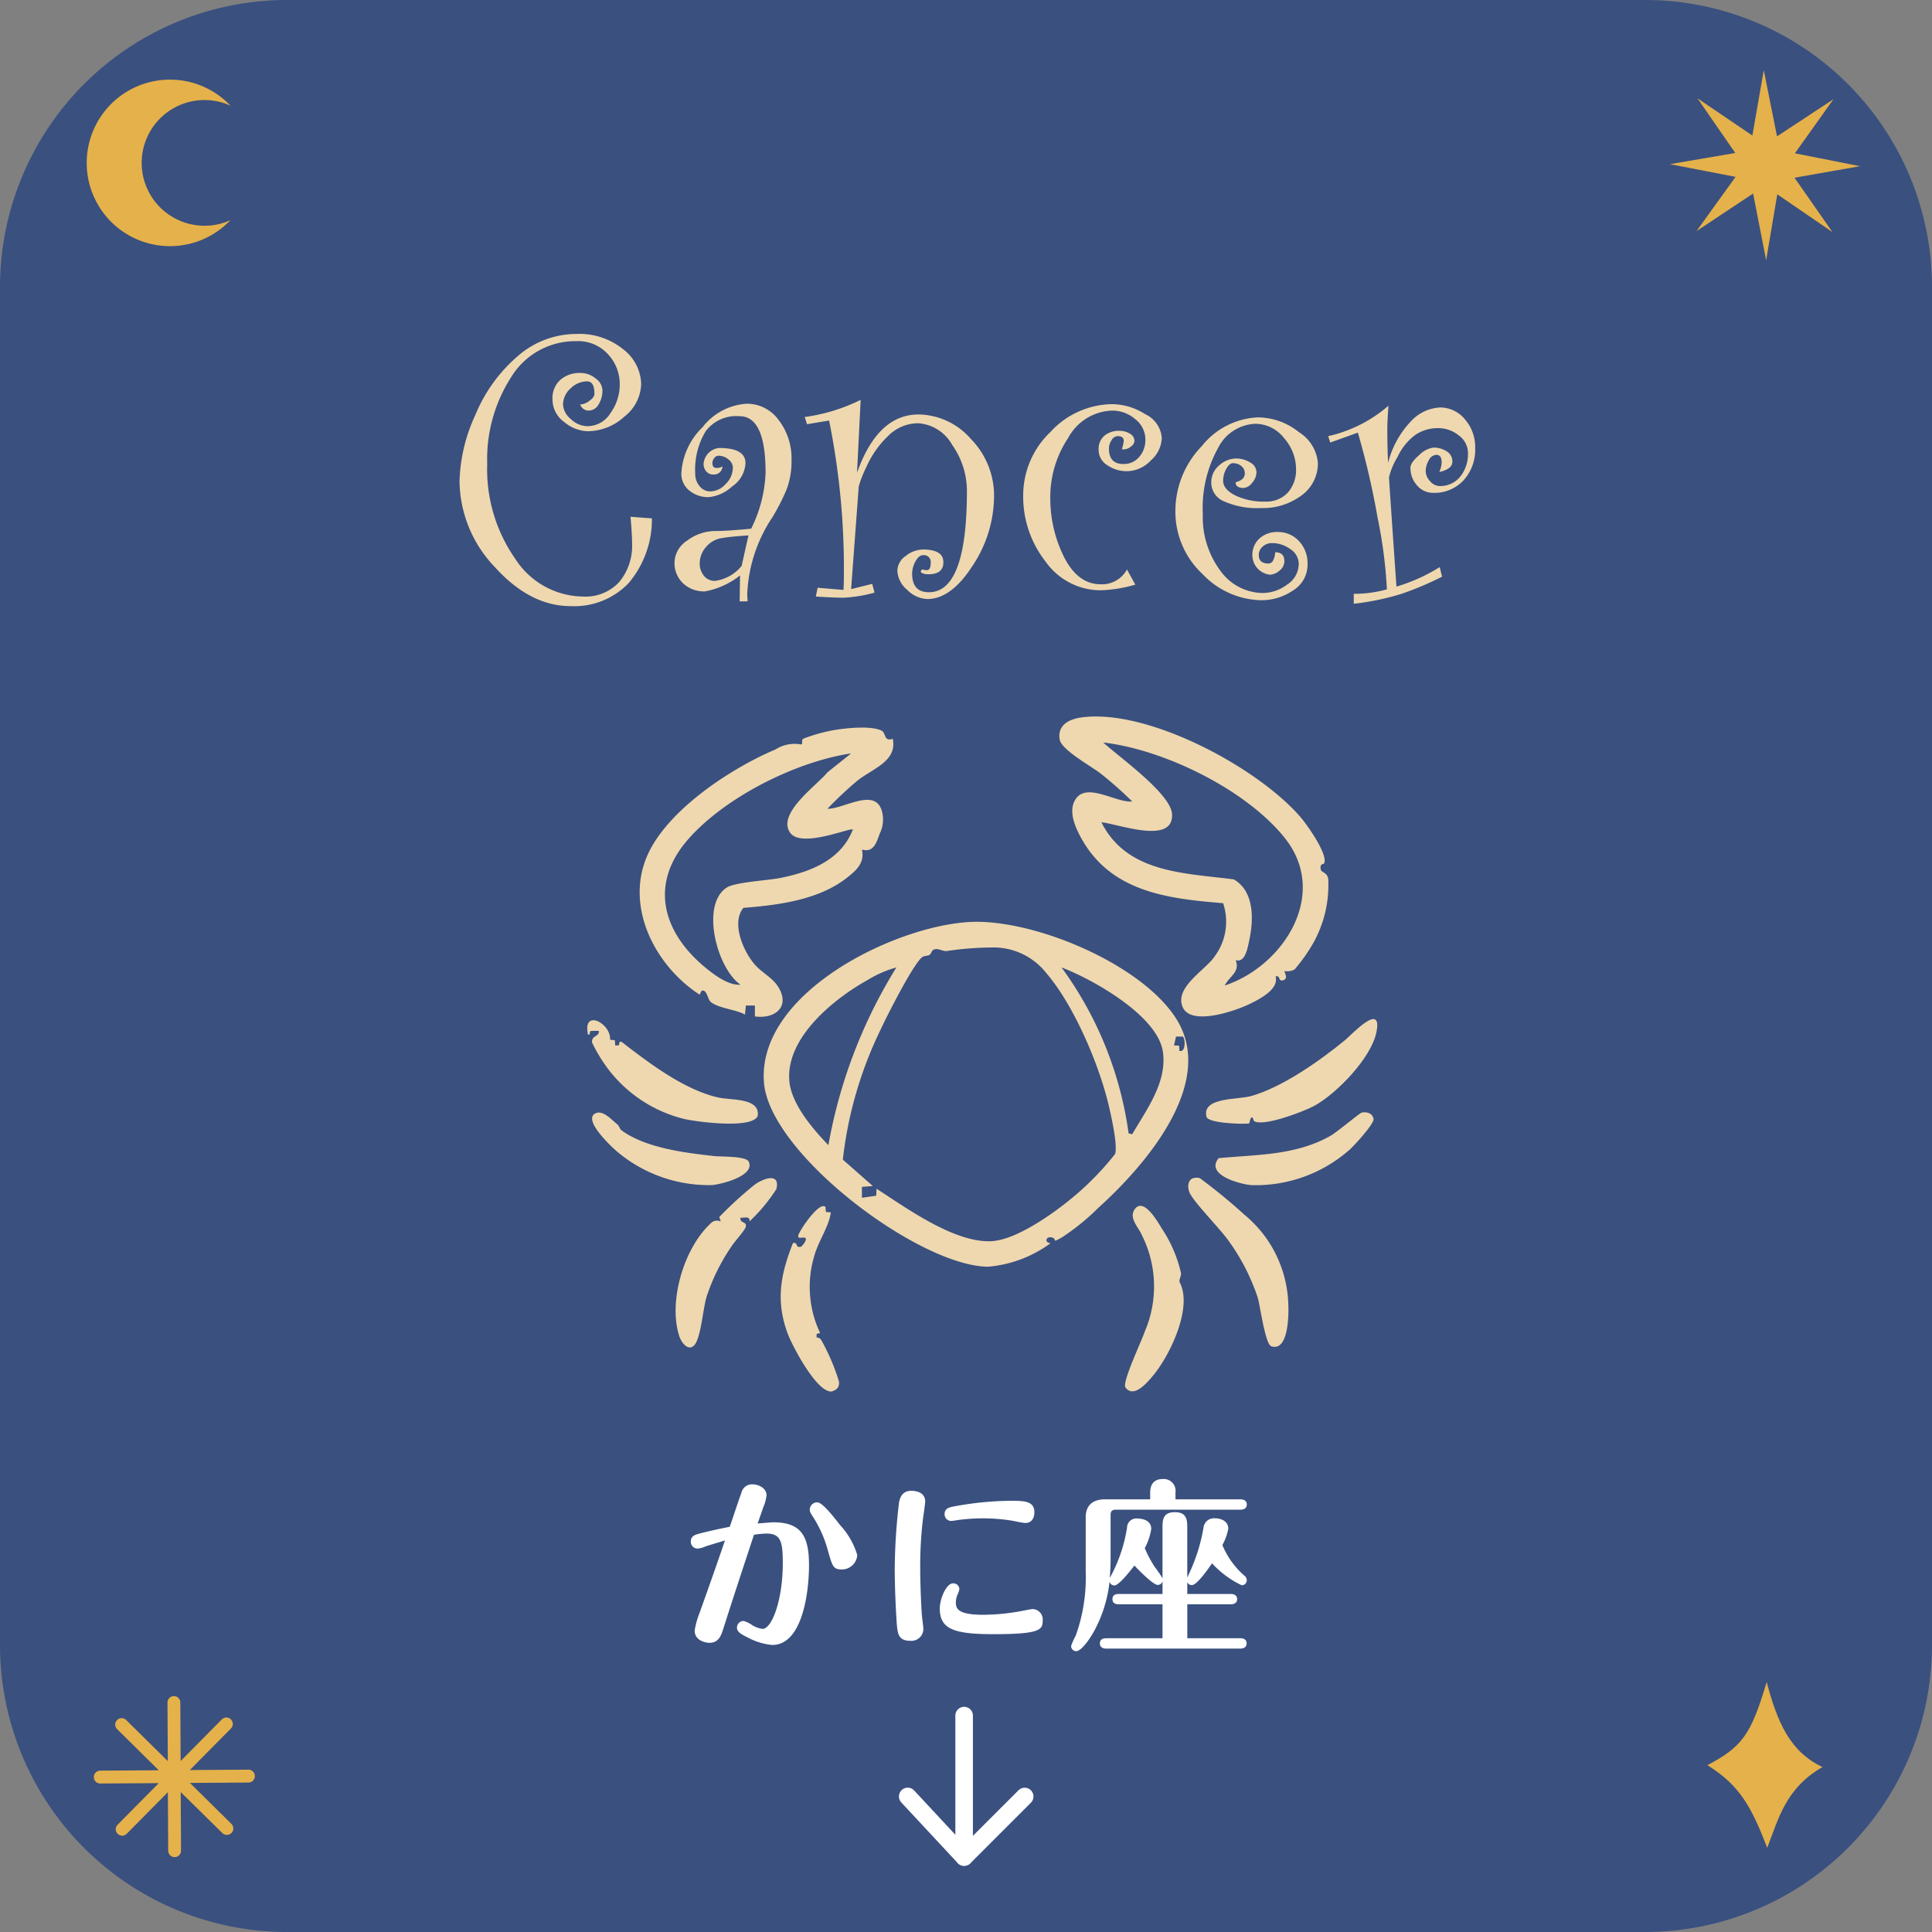 <svg data-name="4" xmlns="http://www.w3.org/2000/svg" width="165" height="165"><rect width="100%" height="100%" fill="#808080" stroke="none"/><defs><clipPath id="a"><path data-name="長方形 28625" fill="none" d="M0 0h165v165H0z"/></clipPath></defs><g data-name="グループ 50845" clip-path="url(#a)"><path data-name="パス 588749" d="M140.556 165H24.445A24.516 24.516 0 010 140.556V24.444A24.516 24.516 0 0124.445 0h116.111A24.516 24.516 0 01165 24.444v116.112A24.516 24.516 0 01140.556 165" fill="#3a507f"/><path data-name="パス 588750" d="M66.016 130.009c2.383 0 3.076 1.136 3.076 3.66 0 2.478-.615 6.817-3.139 6.817a5.484 5.484 0 01-2.114-.648c-.679-.331-.9-.52-.9-.836a.575.575 0 01.569-.567 2.424 2.424 0 01.6.267 2.206 2.206 0 001.01.411c.805 0 1.735-2.446 1.735-5.632 0-1.815-.174-2.509-1.388-2.509a8.583 8.583 0 00-1.073.1c-.883 2.681-1.767 5.348-2.619 8.03-.189.584-.394 1.2-1.183 1.2-.363 0-1.263-.205-1.263-1.041a6.769 6.769 0 01.426-1.53c.6-1.689 1.341-3.756 2.162-6.17-1.357.41-1.515.458-1.688.521a2.015 2.015 0 01-.663.173.581.581 0 01-.568-.6c0-.473.394-.583.615-.647.552-.158 1.736-.426 2.714-.615.158-.458.836-2.493.994-2.9a.925.925 0 01.947-.726c.52 0 1.2.331 1.2.931a3.765 3.765 0 01-.3 1.089c-.016.063-.394 1.12-.458 1.325.237-.016 1.152-.1 1.31-.1m5.743.253a6.48 6.48 0 011.452 2.54 1.312 1.312 0 01-1.342 1.231c-.71 0-.788-.3-1.152-1.562a10.143 10.143 0 00-1.23-2.841c-.3-.472-.331-.52-.331-.725a.629.629 0 01.646-.6c.442 0 1.4 1.247 1.957 1.957" fill="#fff"/><path data-name="パス 588751" d="M76.586 138.671a79.459 79.459 0 01-.174-4.608 51.272 51.272 0 01.363-5.7c.111-.694.442-1.041 1.057-1.041s1.184.252 1.184.915c0 .142-.158 1.277-.19 1.467a33.975 33.975 0 00-.237 4.149c0 1.547.1 3.629.143 4.071.047.521.126.978.126 1.215a1.02 1.02 0 01-1.089.993c-1.01 0-1.1-.536-1.183-1.466m12.464-.285c0 .8-.173 1.184-4.212 1.184-3.456 0-4.576-.474-4.576-2.193 0-.852.568-2.146 1.12-2.146a.51.51 0 01.553.489 1.956 1.956 0 01-.19.537 1.856 1.856 0 00-.11.6c0 .536.173 1.057 2.35 1.057a18.236 18.236 0 003.046-.283c.205-.033 1.01-.205 1.151-.205a.884.884 0 01.868.961m-1.483-8.314c-.189 0-1.01-.174-1.183-.205a15.794 15.794 0 00-4.671-.032 3.649 3.649 0 01-.489.063.563.563 0 01-.552-.584c0-.5.411-.584.836-.662a27.527 27.527 0 014.749-.474c1.184 0 2.083 0 2.083.979 0 .536-.268.915-.773.915" fill="#fff"/><path data-name="パス 588752" d="M99.283 135.058a.422.422 0 01-.41.3c-.426 0-1.878-1.53-1.988-1.656-.316.41-1.326 1.7-1.7 1.7a.421.421 0 01-.426-.332c-.331 3.3-2.209 5.948-2.84 5.948a.441.441 0 01-.442-.442 5.388 5.388 0 01.394-.883 14.693 14.693 0 00.853-5.459v-4.67c0-.837.441-1.515 1.641-1.515h3.865v-.584c0-.663.3-1.151 1.073-1.151a1.014 1.014 0 011.088 1.151v.584h5.554c.158 0 .537.047.537.442s-.363.441-.537.441H95.307c-.363 0-.458.158-.458.458v3.944c0 .379-.047 1.12-.063 1.436.032-.078.063-.126.095-.19a13.041 13.041 0 001.373-4.117.793.793 0 01.915-.773c.063 0 1.152 0 1.152.884a5.109 5.109 0 01-.553 1.64 9.807 9.807 0 00.852 1.61 10.347 10.347 0 01.663.961V130.5c0-.646 0-1.356 1.057-1.356s1.057.741 1.057 1.341v4.26c.032-.1.063-.142.095-.221a15.405 15.405 0 001.293-4.055.894.894 0 01.963-.8c.647 0 1.152.316 1.152.883a4.6 4.6 0 01-.505 1.4 7.006 7.006 0 001.862 2.6.492.492 0 01.221.41.424.424 0 01-.426.426 8.1 8.1 0 01-2.54-1.877c-.427.631-1.31 1.861-1.72 1.861a.415.415 0 01-.395-.252v1.01h3.724c.158 0 .536.047.536.442 0 .379-.363.441-.536.441H101.4v2.9h4.529c.173 0 .536.033.536.443 0 .378-.347.441-.536.441H94.471c-.158 0-.537-.047-.537-.441 0-.41.363-.443.537-.443h4.812v-2.9h-3.739c-.158 0-.537-.031-.537-.441s.363-.442.537-.442h3.739z" fill="#fff"/><path data-name="パス 588753" d="M145.822 150.75c2.943-1.562 3.708-2.546 5.059-7.106.9 3.423 1.988 5.966 4.765 7.268-3.128 1.8-3.734 4.352-4.717 6.9-1.343-3.466-2.317-5.316-5.107-7.058" fill="#e5b14a"/><path data-name="パス 588754" d="M17.467 19.279a5.294 5.294 0 002.217-.483 7.111 7.111 0 110-9.769 5.294 5.294 0 00-2.217-.483 5.367 5.367 0 000 10.735" fill="#e5b14a"/><path data-name="パス 588755" d="M153.257 15.178l5.594-.984-5.561-1.1 3.291-4.617-4.818 3.168-1.13-5.654-.973 5.586-4.692-3.183 3.23 4.672-5.581.954 5.607 1.085-3.337 4.635 4.836-3.213 1.112 5.7.953-5.631 4.712 3.228z" fill="#e5b14a"/><path data-name="パス 588756" d="M21.206 151.137l-4.994.031 3.512-3.55a.549.549 0 10-.781-.772l-3.516 3.554-.027-5a.549.549 0 00-.549-.547.55.55 0 00-.547.553l.027 5-3.555-3.511a.549.549 0 10-.772.782l3.554 3.51-4.995.031a.55.55 0 000 1.1l4.993-.031-3.511 3.55a.549.549 0 00.781.772l3.512-3.551.027 5a.55.55 0 00.55.546.549.549 0 00.546-.552l-.027-5L19 156.559a.55.55 0 00.773-.782l-3.554-3.51 4.995-.031a.55.55 0 000-1.1" fill="#e5b14a"/><path data-name="パス 588757" d="M55.676 44.27a8.425 8.425 0 01-1.989 5.53 6.427 6.427 0 01-4.953 1.965q-3.462 0-6.475-3.338a10.75 10.75 0 01-3.013-7.366 14.368 14.368 0 011.354-5.63 13.268 13.268 0 013.621-5.019 7.6 7.6 0 014.977-1.89 5.924 5.924 0 014.045 1.324 3.861 3.861 0 011.515 2.938 3.658 3.658 0 01-1.439 2.8 4.678 4.678 0 01-3.119 1.245 3.262 3.262 0 01-2.006-.783 2.363 2.363 0 01-1.007-1.93 2.1 2.1 0 01.674-1.682 2.5 2.5 0 011.69-.582 2.017 2.017 0 011.323.474 1.3 1.3 0 01.574.958 2.22 2.22 0 01-.341 1.281.974.974 0 01-.807.5.761.761 0 01-.749-.517 1.418 1.418 0 00.774-.307c.294-.205.441-.409.441-.608 0-.711-.211-1.065-.632-1.065a2.032 2.032 0 00-1.4.6 1.869 1.869 0 00-.649 1.416 1.732 1.732 0 00.652 1.19 2.07 2.07 0 001.469.624 2.315 2.315 0 001.929-1.115 4.2 4.2 0 00.794-2.5 3.7 3.7 0 00-1-2.522 3.416 3.416 0 00-2.684-1.124 6.419 6.419 0 00-5.569 3.038 12.942 12.942 0 00-2.066 7.449 13.323 13.323 0 002.372 8.066 6.971 6.971 0 005.768 3.255 3.923 3.923 0 003.15-1.256 4.84 4.84 0 001.082-3.272q0-.732-.133-2.28z" fill="#efd8af"/><path data-name="パス 588758" d="M61.705 39.842a.725.725 0 01-.783.683.769.769 0 01-.6-.259.968.968 0 01-.233-.674 1.472 1.472 0 011.332-1.332q2.247 0 2.247 1.3a2.553 2.553 0 01-1.148 1.989 3.433 3.433 0 01-1.981.908 2.543 2.543 0 01-1.665-.558 1.823 1.823 0 01-.683-1.49 5.937 5.937 0 011.815-3.929 5.165 5.165 0 013.779-2 3.339 3.339 0 012.713 1.39 5.341 5.341 0 011.1 3.421 6.765 6.765 0 01-.408 2.48 17.556 17.556 0 01-1.24 2.429 12.738 12.738 0 00-2.131 6.475q0 .333.033.683h-.683l.034-2.214a6.811 6.811 0 01-3 1.364 2.606 2.606 0 01-1.865-.69 2.37 2.37 0 01-.732-1.807A2.3 2.3 0 0158.7 46.16a3.976 3.976 0 012.422-.808q.949 0 3.03-.2a11.663 11.663 0 001.232-4.777q0-4.827-2.215-4.828a3.261 3.261 0 00-2.913 1.3 6.344 6.344 0 00-.882 3.594 1.629 1.629 0 00.375 1.08 1.159 1.159 0 00.924.448 1.81 1.81 0 001.3-.633 1.949 1.949 0 00.616-1.381.906.906 0 00-.383-.724 1.319 1.319 0 00-.849-.309.455.455 0 00-.358.2.68.68 0 00-.158.422c0 .283.117.423.35.423a1.023 1.023 0 00.516-.133m2.214 5.893q-1.4.084-2.256.225a2.18 2.18 0 00-1.382.782 2.1 2.1 0 00-.524 1.341 1.665 1.665 0 00.358 1.1 1.163 1.163 0 00.941.433 3.478 3.478 0 002.28-1.282z" fill="#efd8af"/><path data-name="パス 588759" d="M73.193 40.375q1.764-4.977 5.26-4.978a6.026 6.026 0 014.462 2.09 6.9 6.9 0 011.981 4.9 10.8 10.8 0 01-1.831 5.925q-1.833 2.849-3.863 2.847a2.532 2.532 0 01-1.722-.782 2.259 2.259 0 01-.841-1.649 1.57 1.57 0 01.716-1.248 2.385 2.385 0 011.464-.549q1.749 0 1.749 1.082 0 1.032-1.266 1.032-.582 0-.682-.249l.135-.167a1.353 1.353 0 00.391.066q.339 0 .339-.607a.588.588 0 00-.656-.674q-.354 0-.639.521a2.167 2.167 0 00-.29 1.055q0 1.59 1.432 1.59 3.246 0 3.246-8.656a6.827 6.827 0 00-1.265-3.938 3.58 3.58 0 00-2.93-1.839 3.622 3.622 0 00-2.555 1.108 8.162 8.162 0 00-1.823 2.6 9.546 9.546 0 00-.666 1.692l-.65 8.766 1.8-.449.2.749a12.29 12.29 0 01-2.613.433q-.833 0-2.4-.1l.149-.75 2.215.184q.033-.651.033-1.55a63.686 63.686 0 00-1.265-12.916l-1.882.316-.2-.616a15.339 15.339 0 004.777-1.465z" fill="#efd8af"/><path data-name="パス 588760" d="M96.959 49.931a11.936 11.936 0 01-2.959.482 5.765 5.765 0 01-4.7-2.447 8.994 8.994 0 01-1.915-5.71 7.467 7.467 0 012.331-5.368 7.258 7.258 0 015.31-2.372 5.351 5.351 0 012.78.857 2.432 2.432 0 011.415 2.039 2.677 2.677 0 01-.94 1.915 2.853 2.853 0 01-2.006.916 2.951 2.951 0 01-1.7-.508 1.538 1.538 0 01-.749-1.324 1.5 1.5 0 01.483-1.19 1.917 1.917 0 011.314-.425 1.629 1.629 0 01.874.242.717.717 0 01.392.624.648.648 0 01-.309.475.958.958 0 01-.574.241h-.2a3.361 3.361 0 00.166-.716q0-.416-.516-.416a.632.632 0 00-.524.35 1.28 1.28 0 00-.225.7q0 1.333 1.232 1.332a1.706 1.706 0 001.356-.607 2.178 2.178 0 00.525-1.474 2.206 2.206 0 00-.874-1.756A2.993 2.993 0 0095 35.066a4.424 4.424 0 00-3.779 2.346A9.026 9.026 0 0089.7 42.39a11.237 11.237 0 001.182 5.2Q92.065 49.9 94 49.9a2.422 2.422 0 002.247-1.266z" fill="#efd8af"/><path data-name="パス 588761" d="M108.909 47.167q.78 0 .781.749a1.022 1.022 0 01-.425.824 1.306 1.306 0 01-.807.341 1.681 1.681 0 01-1.5-1.614 1.879 1.879 0 01.616-1.49 2.234 2.234 0 011.531-.541 2.41 2.41 0 011.831.774 2.753 2.753 0 01.733 1.973 2.578 2.578 0 01-1.241 2.247 4.784 4.784 0 01-2.721.832 7.1 7.1 0 01-5.011-2.239 7.282 7.282 0 01-2.313-5.435 7.941 7.941 0 012.247-5.477 6.483 6.483 0 014.778-2.464 5.631 5.631 0 013.52 1.257 3.445 3.445 0 011.624 2.622 3.373 3.373 0 01-1.391 2.781 5.514 5.514 0 01-3.487 1.082 6.952 6.952 0 01-3.128-.567 1.736 1.736 0 01-1.1-1.581 1.878 1.878 0 01.684-1.5 2.18 2.18 0 011.431-.583 2.21 2.21 0 011.206.341.967.967 0 01.541.808 1.4 1.4 0 01-.374.932 1.021 1.021 0 01-.724.433c-.454 0-.683-.161-.683-.483q.783-.215.782-.742a.787.787 0 00-.3-.65 1.116 1.116 0 00-.716-.239c-.2 0-.389.164-.567.491a2.093 2.093 0 00-.266 1.007q0 .732 1.041 1.256a5.545 5.545 0 002.521.525 2.526 2.526 0 001.965-.766 2.942 2.942 0 00.7-2.064 4.011 4.011 0 00-1.015-2.58 3.12 3.12 0 00-2.5-1.232 3.721 3.721 0 00-3.147 2.073 10.513 10.513 0 00-1.3 5.618 7.654 7.654 0 001.49 4.843 4.5 4.5 0 003.671 1.915 3.5 3.5 0 002.023-.708 2.116 2.116 0 001.008-1.789 1.512 1.512 0 00-.717-1.249 2.625 2.625 0 00-1.565-.515 1.139 1.139 0 00-.8.3.938.938 0 00-.333.722q0 .723.848.723a.452.452 0 00.4-.314 1.508 1.508 0 00.151-.652" fill="#efd8af"/><path data-name="パス 588762" d="M118.546 39.526a8.025 8.025 0 011.922-3.513 3.641 3.641 0 012.522-1.213 2.722 2.722 0 012.115 1.007 3.6 3.6 0 01.881 2.455 3.876 3.876 0 01-1 2.764 3.375 3.375 0 01-2.58 1.065 1.781 1.781 0 01-1.381-.632 2.193 2.193 0 01-.566-1.515q0-.432.74-1.073a2.112 2.112 0 011.207-.642 2.053 2.053 0 011.15.317 1 1 0 01.482.882q0 .633-1.115.882a2.317 2.317 0 00.2-.815c0-.433-.149-.65-.449-.65a.764.764 0 00-.649.466 1.865 1.865 0 00-.266.933 1.264 1.264 0 00.374.848 1.071 1.071 0 00.791.416 2.184 2.184 0 001.789-.806 3.1 3.1 0 00.658-2.023 1.859 1.859 0 00-.783-1.49 2.777 2.777 0 00-1.781-.624 3.434 3.434 0 00-1.881.541 4.913 4.913 0 00-1.573 1.923 5.865 5.865 0 00-.724 1.73q0 .267.633 9.339a15.13 15.13 0 003.695-1.664l.2.816a26.805 26.805 0 01-3.462 1.465 22.083 22.083 0 01-4.078.848v-.848a10.435 10.435 0 002.829-.383 39.683 39.683 0 00-.79-6.093 67.043 67.043 0 00-1.69-7.291l-2.363.849-.167-.549a11.786 11.786 0 005.144-2.6q-.1 1.415-.1 1.948 0 1.466.067 2.93" fill="#efd8af"/><path data-name="パス 588763" d="M77.523 153.424l4.817 5.176 5.172-5.172" fill="none" stroke="#fff" stroke-linecap="round" stroke-linejoin="round" stroke-width="1.5"/><path data-name="線 6154" fill="none" stroke="#fff" stroke-linecap="round" stroke-linejoin="round" stroke-width="1.5" d="M82.34 158.597v-12.079"/><path data-name="パス 588764" d="M93.817 103.135a19.322 19.322 0 01-3.117 2.537c-.873.5-.495.2-.7.083-.618-.34-.907.38-.273.416a10.486 10.486 0 01-5.342 2.01c-5.873-.034-18.653-9.636-19.139-15.718-.612-7.648 11.141-13.387 17.583-13.722 5.431-.283 14.65 3.569 17.624 8.26 3.487 5.5-2.705 12.588-6.631 16.134m-18.964-1.614c2.562 1.654 6.655 4.635 9.811 4.481 2.292-.112 5.841-2.734 7.541-4.247a24.573 24.573 0 003.012-3.184c.277-.682-.369-3.5-.581-4.364-.85-3.471-2.967-8.415-5.3-11.124a5.728 5.728 0 00-4.652-2.164 27.235 27.235 0 00-3.871.307c-.295.014-.615-.207-.929-.166-.366.049-.321.379-.5.486s-.448.069-.62.192c-.752.535-3.091 5.16-3.588 6.249a33.952 33.952 0 00-3.2 11.051l2.56 2.251-.929.076v.931l1.219-.178zm1.7-18.9a9.552 9.552 0 00-2.428 1.056c-2.911 1.615-7.026 4.937-6.718 8.632.164 1.979 2.011 4.116 3.337 5.492a42.959 42.959 0 015.809-15.18m20.136 14.25c1.224-2.115 2.987-4.423 2.623-7.034-.429-3.082-5.987-6.2-8.661-7.216a31.128 31.128 0 015.731 14.173zm4.319-8.342h-.575l-.175.749.437.027.026.44c.562.18.511-1.077.287-1.217" fill="#efd8af"/><path data-name="パス 588765" d="M113.072 73.752c-.037.064-.4-.021-.261.548.05.2.575.227.626.79a10.105 10.105 0 01-1.378 5.62 14.613 14.613 0 01-1.487 2.077 1.267 1.267 0 01-.863.144c-.06.049.344.612-.08.772-.516.195-.233-.455-.695-.307.328 1.081-1.382 1.947-2.218 2.351-1.206.585-5.028 1.923-5.72.242s1.942-3.128 2.738-4.308a4.957 4.957 0 00.724-4.545c-4.669-.381-9.452-.942-12.011-5.373-.553-.957-1.279-2.458-.589-3.508.975-1.486 3.483.338 4.836.191a33.027 33.027 0 00-2.717-2.4c-.805-.622-3.32-2-3.474-2.882-.211-1.219.775-1.737 1.817-1.886 5.668-.812 15.152 4.285 18.787 8.553.525.618 2.37 3.2 1.965 3.917m-8.472 10.42c5.044-1.684 8.956-7.829 5.109-12.621-3.3-4.116-10.289-7.534-15.489-8.135 1.3 1.2 5.8 4.375 5.878 6.13.122 2.65-4.659.8-6.033.686 2.181 4.348 7.094 4.325 11.312 4.876 1.764 1.037 1.691 3.44 1.316 5.194-.134.627-.341 1.968-1.165 1.7.41 1.018-.531 1.36-.928 2.167" fill="#efd8af"/><path data-name="パス 588766" d="M75.263 62.385c.442.2.18.969.983.715.4 1.919-1.744 2.549-3.017 3.568a32.729 32.729 0 00-2.559 2.4c1.348.048 4.034-1.839 4.635.164a2.679 2.679 0 01-.178 1.969c-.277.809-.554 1.638-1.515 1.351.24 1.131-.435 1.742-1.252 2.389-2.433 1.927-5.868 2.354-8.87 2.594-1.074 1.308.022 3.819 1.056 4.936.556.6 1.458 1.068 1.914 1.805 1.057 1.7-.26 2.766-1.989 2.53v-.931H63.7l-.075.774c-.765-.436-2.255-.534-2.921-1.075-.274-.222-.337-1.157-.8-.941l-.15.315c-3.682-2.375-6.282-7.22-4.6-11.571 1.56-4.037 7.219-7.742 11.077-9.372a3.045 3.045 0 012.19-.427c.165-.031 0-.361.176-.489a14.429 14.429 0 012.51-.715c1.054-.187 3.208-.426 4.161.014m-2.581 1.956c-4.732.707-10.775 3.737-13.938 7.361-3.268 3.744-2.209 7.814 1.388 10.842.781.658 2.072 1.64 3.1 1.548-2.014-1.395-3.432-6.838-1.167-8.295.729-.468 3.5-.6 4.6-.824 2.547-.516 5.162-1.523 6.168-4.132-.2-.189-4.355 1.6-5.335.3-1.229-1.633 2.268-4.076 3.165-5.183z" fill="#efd8af"/><path data-name="パス 588767" d="M107.106 95.747c-.073-.047-.167-.831-.426.206-.56.061-3.5-.011-3.64-.579-.416-1.676 2.646-1.445 3.793-1.763 2.666-.74 5.926-3.04 8.061-4.8.528-.436 3.237-3.371 2.646-.607-.463 2.167-3.346 5.15-5.249 6.214-.873.489-4.394 1.838-5.185 1.327" fill="#efd8af"/><path data-name="パス 588768" d="M52.1 88.8l.412.043.029.437h.308l.078-.312.153.006c2.333 1.8 5.346 4.1 8.259 4.755 1.1.248 3.622.011 3.366 1.6-.539 1.1-5.175.487-6.278.233a11.643 11.643 0 01-6.725-4.585 13.449 13.449 0 01-1.14-1.947c-.053-.621.629-.475.583-.981a5.83 5.83 0 00-.673 0c-.183.043 0 .378-.254.312-.489-2.267 2-.965 1.882.45" fill="#efd8af"/><path data-name="パス 588769" d="M101.918 100.617a1.072 1.072 0 01.551 0 48.87 48.87 0 013.833 3.146 10.272 10.272 0 013.722 7.587c.048.86.037 4.116-1.452 3.626-.516-.17-.946-3.412-1.147-4.125a17.842 17.842 0 00-2.456-4.825c-.718-1.042-3.047-3.372-3.387-4.2-.166-.4-.167-1.062.336-1.208" fill="#efd8af"/><path data-name="パス 588770" d="M64.01 104.308c.057-.477-.414-.292-.777-.307-.05.536.631.275.44.821-.112.32-.94 1.211-1.188 1.606a16.949 16.949 0 00-2.152 4.355c-.289 1.031-.449 3.089-.9 3.9-.483.865-1.189.137-1.421-.579-.954-2.946.383-7.469 2.645-9.583a.734.734 0 01.874-.211c.049-.051-.108-.281-.089-.388a33.133 33.133 0 012.959-2.706c.746-.573 2.268-1.128 1.9.344a14.682 14.682 0 01-2.288 2.749" fill="#efd8af"/><path data-name="パス 588771" d="M100.761 109.54c1.1 2.1-.8 6.161-2.283 7.939-.526.633-1.691 2-2.383.978-.193-.587 1.392-3.9 1.687-4.772a9.749 9.749 0 00-.284-8.243c-.254-.612-1.082-1.385-.624-2.111.762-1.206 2.031 1.073 2.364 1.611a11.426 11.426 0 011.628 3.8c.02.273-.219.583-.1.8" fill="#efd8af"/><path data-name="パス 588772" d="M70.5 103.081l.035.427.425.035c-.194 1.3-1.061 2.418-1.424 3.743a9.165 9.165 0 00.507 6.557l-.3.077-.009.3a.572.572 0 01.372.166 18.137 18.137 0 011.542 3.585c.061.492-.157.721-.623.867-1.263.117-3.383-3.917-3.775-5-1.007-2.777-.588-4.993.471-7.673.492-.109.141.437.686.312.047-.01.675-.689.3-.779-.213-.028-.632.141-.519-.226.135-.442 1.788-2.913 2.313-2.393" fill="#efd8af"/><path data-name="パス 588773" d="M115.231 98.213a12.094 12.094 0 01-8.387 3c-1.027-.1-3.921-.891-2.769-2.3 3.326-.321 6.57-.226 9.553-1.91.544-.307 2.508-1.957 2.672-1.985.458-.079.92.055 1.007.552.033.436-1.656 2.271-2.076 2.648" fill="#efd8af"/><path data-name="パス 588774" d="M53.055 96.516c2.062 1.529 5.451 1.939 7.932 2.216.6.067 2.712-.007 2.948.466.6 1.2-2.283 1.936-3.106 2.011a12.14 12.14 0 01-8.129-2.862c-.509-.427-2.94-2.716-1.857-3.256.642-.321 1.349.509 1.869.924.171.136.226.411.347.5" fill="#efd8af"/></g></svg>